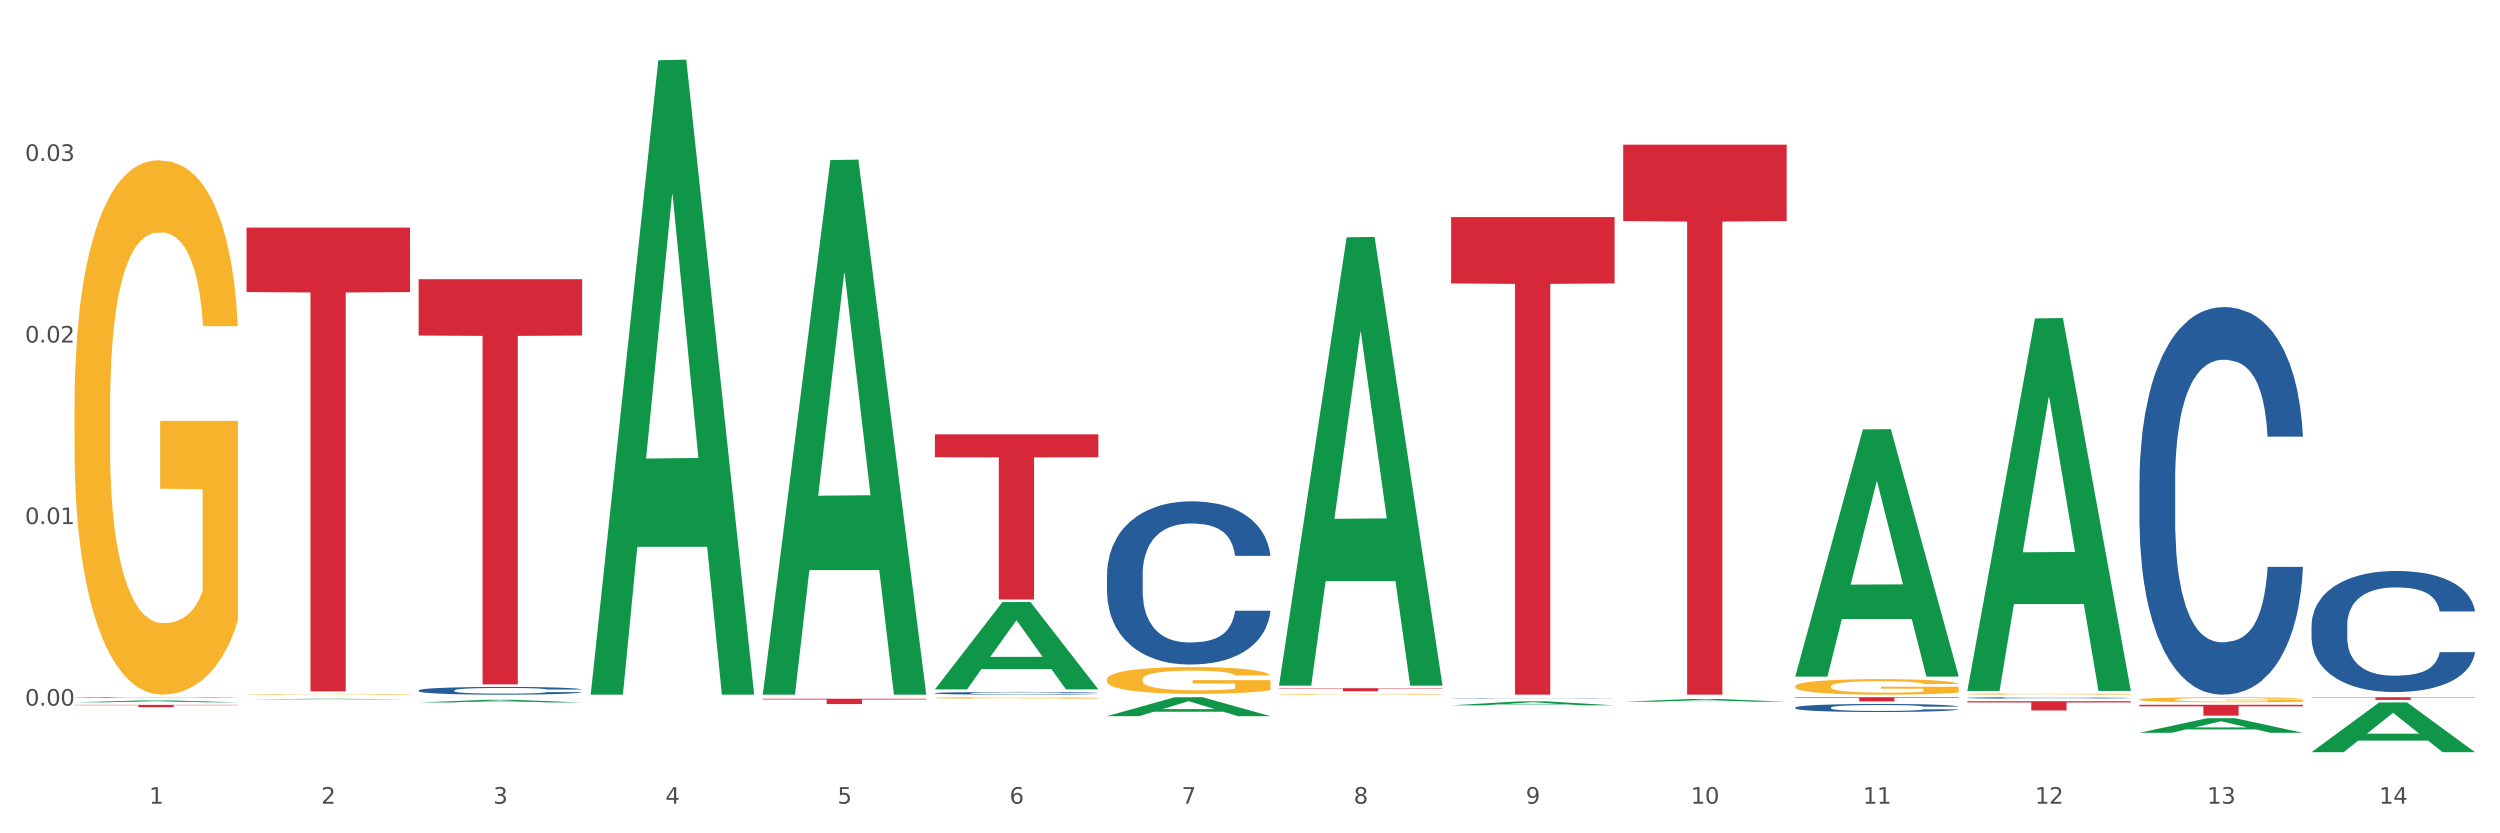<?xml version="1.0" encoding="utf-8" standalone="no"?>
<!DOCTYPE svg PUBLIC "-//W3C//DTD SVG 1.1//EN"
  "http://www.w3.org/Graphics/SVG/1.1/DTD/svg11.dtd">
<svg xmlns:xlink="http://www.w3.org/1999/xlink" width="1080pt" height="360pt" viewBox="0 0 1080 360" xmlns="http://www.w3.org/2000/svg" version="1.1">
 <rect x="0" y="0" width="1080" height="360" fill="#333333" stroke="none"/>
 <defs>
  <style type="text/css">*{stroke-linejoin: round; stroke-linecap: butt}</style>
 </defs>
 <g id="figure_1">
  <g id="patch_1">
   <path d="M 0 360 
L 1080 360 
L 1080 0 
L 0 0 
z
" style="fill: #ffffff; stroke: #ffffff; stroke-linejoin: miter"/>
  </g>
  <g id="axes_1">
   <g id="matplotlib.axis_1">
    <g id="xtick_1">
     <g id="text_1">
      <!-- 1 -->
      <g style="fill: #4d4d4d" transform="translate(64.432 347.204) scale(0.096 -0.096)">
       <defs>
        <path id="DejaVuSans-31" d="M 794 531 
L 1825 531 
L 1825 4091 
L 703 3866 
L 703 4441 
L 1819 4666 
L 2450 4666 
L 2450 531 
L 3481 531 
L 3481 0 
L 794 0 
L 794 531 
z
" transform="scale(0.016)"/>
       </defs>
       <use xlink:href="#DejaVuSans-31"/>
      </g>
     </g>
    </g>
    <g id="xtick_2">
     <g id="text_2">
      <!-- 2 -->
      <g style="fill: #4d4d4d" transform="translate(138.771 347.204) scale(0.096 -0.096)">
       <defs>
        <path id="DejaVuSans-32" d="M 1228 531 
L 3431 531 
L 3431 0 
L 469 0 
L 469 531 
Q 828 903 1448 1529 
Q 2069 2156 2228 2338 
Q 2531 2678 2651 2914 
Q 2772 3150 2772 3378 
Q 2772 3750 2511 3984 
Q 2250 4219 1831 4219 
Q 1534 4219 1204 4116 
Q 875 4013 500 3803 
L 500 4441 
Q 881 4594 1212 4672 
Q 1544 4750 1819 4750 
Q 2544 4750 2975 4387 
Q 3406 4025 3406 3419 
Q 3406 3131 3298 2873 
Q 3191 2616 2906 2266 
Q 2828 2175 2409 1742 
Q 1991 1309 1228 531 
z
" transform="scale(0.016)"/>
       </defs>
       <use xlink:href="#DejaVuSans-32"/>
      </g>
     </g>
    </g>
    <g id="xtick_3">
     <g id="text_3">
      <!-- 3 -->
      <g style="fill: #4d4d4d" transform="translate(213.109 347.204) scale(0.096 -0.096)">
       <defs>
        <path id="DejaVuSans-33" d="M 2597 2516 
Q 3050 2419 3304 2112 
Q 3559 1806 3559 1356 
Q 3559 666 3084 287 
Q 2609 -91 1734 -91 
Q 1441 -91 1130 -33 
Q 819 25 488 141 
L 488 750 
Q 750 597 1062 519 
Q 1375 441 1716 441 
Q 2309 441 2620 675 
Q 2931 909 2931 1356 
Q 2931 1769 2642 2001 
Q 2353 2234 1838 2234 
L 1294 2234 
L 1294 2753 
L 1863 2753 
Q 2328 2753 2575 2939 
Q 2822 3125 2822 3475 
Q 2822 3834 2567 4026 
Q 2313 4219 1838 4219 
Q 1578 4219 1281 4162 
Q 984 4106 628 3988 
L 628 4550 
Q 988 4650 1302 4700 
Q 1616 4750 1894 4750 
Q 2613 4750 3031 4423 
Q 3450 4097 3450 3541 
Q 3450 3153 3228 2886 
Q 3006 2619 2597 2516 
z
" transform="scale(0.016)"/>
       </defs>
       <use xlink:href="#DejaVuSans-33"/>
      </g>
     </g>
    </g>
    <g id="xtick_4">
     <g id="text_4">
      <!-- 4 -->
      <g style="fill: #4d4d4d" transform="translate(287.448 347.204) scale(0.096 -0.096)">
       <defs>
        <path id="DejaVuSans-34" d="M 2419 4116 
L 825 1625 
L 2419 1625 
L 2419 4116 
z
M 2253 4666 
L 3047 4666 
L 3047 1625 
L 3713 1625 
L 3713 1100 
L 3047 1100 
L 3047 0 
L 2419 0 
L 2419 1100 
L 313 1100 
L 313 1709 
L 2253 4666 
z
" transform="scale(0.016)"/>
       </defs>
       <use xlink:href="#DejaVuSans-34"/>
      </g>
     </g>
    </g>
    <g id="xtick_5">
     <g id="text_5">
      <!-- 5 -->
      <g style="fill: #4d4d4d" transform="translate(361.787 347.204) scale(0.096 -0.096)">
       <defs>
        <path id="DejaVuSans-35" d="M 691 4666 
L 3169 4666 
L 3169 4134 
L 1269 4134 
L 1269 2991 
Q 1406 3038 1543 3061 
Q 1681 3084 1819 3084 
Q 2600 3084 3056 2656 
Q 3513 2228 3513 1497 
Q 3513 744 3044 326 
Q 2575 -91 1722 -91 
Q 1428 -91 1123 -41 
Q 819 9 494 109 
L 494 744 
Q 775 591 1075 516 
Q 1375 441 1709 441 
Q 2250 441 2565 725 
Q 2881 1009 2881 1497 
Q 2881 1984 2565 2268 
Q 2250 2553 1709 2553 
Q 1456 2553 1204 2497 
Q 953 2441 691 2322 
L 691 4666 
z
" transform="scale(0.016)"/>
       </defs>
       <use xlink:href="#DejaVuSans-35"/>
      </g>
     </g>
    </g>
    <g id="xtick_6">
     <g id="text_6">
      <!-- 6 -->
      <g style="fill: #4d4d4d" transform="translate(436.125 347.204) scale(0.096 -0.096)">
       <defs>
        <path id="DejaVuSans-36" d="M 2113 2584 
Q 1688 2584 1439 2293 
Q 1191 2003 1191 1497 
Q 1191 994 1439 701 
Q 1688 409 2113 409 
Q 2538 409 2786 701 
Q 3034 994 3034 1497 
Q 3034 2003 2786 2293 
Q 2538 2584 2113 2584 
z
M 3366 4563 
L 3366 3988 
Q 3128 4100 2886 4159 
Q 2644 4219 2406 4219 
Q 1781 4219 1451 3797 
Q 1122 3375 1075 2522 
Q 1259 2794 1537 2939 
Q 1816 3084 2150 3084 
Q 2853 3084 3261 2657 
Q 3669 2231 3669 1497 
Q 3669 778 3244 343 
Q 2819 -91 2113 -91 
Q 1303 -91 875 529 
Q 447 1150 447 2328 
Q 447 3434 972 4092 
Q 1497 4750 2381 4750 
Q 2619 4750 2861 4703 
Q 3103 4656 3366 4563 
z
" transform="scale(0.016)"/>
       </defs>
       <use xlink:href="#DejaVuSans-36"/>
      </g>
     </g>
    </g>
    <g id="xtick_7">
     <g id="text_7">
      <!-- 7 -->
      <g style="fill: #4d4d4d" transform="translate(510.464 347.204) scale(0.096 -0.096)">
       <defs>
        <path id="DejaVuSans-37" d="M 525 4666 
L 3525 4666 
L 3525 4397 
L 1831 0 
L 1172 0 
L 2766 4134 
L 525 4134 
L 525 4666 
z
" transform="scale(0.016)"/>
       </defs>
       <use xlink:href="#DejaVuSans-37"/>
      </g>
     </g>
    </g>
    <g id="xtick_8">
     <g id="text_8">
      <!-- 8 -->
      <g style="fill: #4d4d4d" transform="translate(584.803 347.204) scale(0.096 -0.096)">
       <defs>
        <path id="DejaVuSans-38" d="M 2034 2216 
Q 1584 2216 1326 1975 
Q 1069 1734 1069 1313 
Q 1069 891 1326 650 
Q 1584 409 2034 409 
Q 2484 409 2743 651 
Q 3003 894 3003 1313 
Q 3003 1734 2745 1975 
Q 2488 2216 2034 2216 
z
M 1403 2484 
Q 997 2584 770 2862 
Q 544 3141 544 3541 
Q 544 4100 942 4425 
Q 1341 4750 2034 4750 
Q 2731 4750 3128 4425 
Q 3525 4100 3525 3541 
Q 3525 3141 3298 2862 
Q 3072 2584 2669 2484 
Q 3125 2378 3379 2068 
Q 3634 1759 3634 1313 
Q 3634 634 3220 271 
Q 2806 -91 2034 -91 
Q 1263 -91 848 271 
Q 434 634 434 1313 
Q 434 1759 690 2068 
Q 947 2378 1403 2484 
z
M 1172 3481 
Q 1172 3119 1398 2916 
Q 1625 2713 2034 2713 
Q 2441 2713 2670 2916 
Q 2900 3119 2900 3481 
Q 2900 3844 2670 4047 
Q 2441 4250 2034 4250 
Q 1625 4250 1398 4047 
Q 1172 3844 1172 3481 
z
" transform="scale(0.016)"/>
       </defs>
       <use xlink:href="#DejaVuSans-38"/>
      </g>
     </g>
    </g>
    <g id="xtick_9">
     <g id="text_9">
      <!-- 9 -->
      <g style="fill: #4d4d4d" transform="translate(659.142 347.204) scale(0.096 -0.096)">
       <defs>
        <path id="DejaVuSans-39" d="M 703 97 
L 703 672 
Q 941 559 1184 500 
Q 1428 441 1663 441 
Q 2288 441 2617 861 
Q 2947 1281 2994 2138 
Q 2813 1869 2534 1725 
Q 2256 1581 1919 1581 
Q 1219 1581 811 2004 
Q 403 2428 403 3163 
Q 403 3881 828 4315 
Q 1253 4750 1959 4750 
Q 2769 4750 3195 4129 
Q 3622 3509 3622 2328 
Q 3622 1225 3098 567 
Q 2575 -91 1691 -91 
Q 1453 -91 1209 -44 
Q 966 3 703 97 
z
M 1959 2075 
Q 2384 2075 2632 2365 
Q 2881 2656 2881 3163 
Q 2881 3666 2632 3958 
Q 2384 4250 1959 4250 
Q 1534 4250 1286 3958 
Q 1038 3666 1038 3163 
Q 1038 2656 1286 2365 
Q 1534 2075 1959 2075 
z
" transform="scale(0.016)"/>
       </defs>
       <use xlink:href="#DejaVuSans-39"/>
      </g>
     </g>
    </g>
    <g id="xtick_10">
     <g id="text_10">
      <!-- 10 -->
      <g style="fill: #4d4d4d" transform="translate(730.426 347.204) scale(0.096 -0.096)">
       <defs>
        <path id="DejaVuSans-30" d="M 2034 4250 
Q 1547 4250 1301 3770 
Q 1056 3291 1056 2328 
Q 1056 1369 1301 889 
Q 1547 409 2034 409 
Q 2525 409 2770 889 
Q 3016 1369 3016 2328 
Q 3016 3291 2770 3770 
Q 2525 4250 2034 4250 
z
M 2034 4750 
Q 2819 4750 3233 4129 
Q 3647 3509 3647 2328 
Q 3647 1150 3233 529 
Q 2819 -91 2034 -91 
Q 1250 -91 836 529 
Q 422 1150 422 2328 
Q 422 3509 836 4129 
Q 1250 4750 2034 4750 
z
" transform="scale(0.016)"/>
       </defs>
       <use xlink:href="#DejaVuSans-31"/>
       <use xlink:href="#DejaVuSans-30" transform="translate(63.623 0)"/>
      </g>
     </g>
    </g>
    <g id="xtick_11">
     <g id="text_11">
      <!-- 11 -->
      <g style="fill: #4d4d4d" transform="translate(804.765 347.204) scale(0.096 -0.096)">
       <use xlink:href="#DejaVuSans-31"/>
       <use xlink:href="#DejaVuSans-31" transform="translate(63.623 0)"/>
      </g>
     </g>
    </g>
    <g id="xtick_12">
     <g id="text_12">
      <!-- 12 -->
      <g style="fill: #4d4d4d" transform="translate(879.104 347.204) scale(0.096 -0.096)">
       <use xlink:href="#DejaVuSans-31"/>
       <use xlink:href="#DejaVuSans-32" transform="translate(63.623 0)"/>
      </g>
     </g>
    </g>
    <g id="xtick_13">
     <g id="text_13">
      <!-- 13 -->
      <g style="fill: #4d4d4d" transform="translate(953.442 347.204) scale(0.096 -0.096)">
       <use xlink:href="#DejaVuSans-31"/>
       <use xlink:href="#DejaVuSans-33" transform="translate(63.623 0)"/>
      </g>
     </g>
    </g>
    <g id="xtick_14">
     <g id="text_14">
      <!-- 14 -->
      <g style="fill: #4d4d4d" transform="translate(1027.781 347.204) scale(0.096 -0.096)">
       <use xlink:href="#DejaVuSans-31"/>
       <use xlink:href="#DejaVuSans-34" transform="translate(63.623 0)"/>
      </g>
     </g>
    </g>
    <g id="xtick_15"/>
    <g id="xtick_16"/>
    <g id="xtick_17"/>
    <g id="xtick_18"/>
    <g id="xtick_19"/>
    <g id="xtick_20"/>
    <g id="xtick_21"/>
    <g id="xtick_22"/>
    <g id="xtick_23"/>
    <g id="xtick_24"/>
    <g id="xtick_25"/>
    <g id="xtick_26"/>
    <g id="xtick_27"/>
   </g>
   <g id="matplotlib.axis_2">
    <g id="ytick_1">
     <g id="text_15">
      <!-- 0.00 -->
      <g style="fill: #4d4d4d" transform="translate(10.8 304.849) scale(0.096 -0.096)">
       <defs>
        <path id="DejaVuSans-2e" d="M 684 794 
L 1344 794 
L 1344 0 
L 684 0 
L 684 794 
z
" transform="scale(0.016)"/>
       </defs>
       <use xlink:href="#DejaVuSans-30"/>
       <use xlink:href="#DejaVuSans-2e" transform="translate(63.623 0)"/>
       <use xlink:href="#DejaVuSans-30" transform="translate(95.41 0)"/>
       <use xlink:href="#DejaVuSans-30" transform="translate(159.033 0)"/>
      </g>
     </g>
    </g>
    <g id="ytick_2">
     <g id="text_16">
      <!-- 0.01 -->
      <g style="fill: #4d4d4d" transform="translate(10.8 226.411) scale(0.096 -0.096)">
       <use xlink:href="#DejaVuSans-30"/>
       <use xlink:href="#DejaVuSans-2e" transform="translate(63.623 0)"/>
       <use xlink:href="#DejaVuSans-30" transform="translate(95.41 0)"/>
       <use xlink:href="#DejaVuSans-31" transform="translate(159.033 0)"/>
      </g>
     </g>
    </g>
    <g id="ytick_3">
     <g id="text_17">
      <!-- 0.02 -->
      <g style="fill: #4d4d4d" transform="translate(10.8 147.974) scale(0.096 -0.096)">
       <use xlink:href="#DejaVuSans-30"/>
       <use xlink:href="#DejaVuSans-2e" transform="translate(63.623 0)"/>
       <use xlink:href="#DejaVuSans-30" transform="translate(95.41 0)"/>
       <use xlink:href="#DejaVuSans-32" transform="translate(159.033 0)"/>
      </g>
     </g>
    </g>
    <g id="ytick_4">
     <g id="text_18">
      <!-- 0.03 -->
      <g style="fill: #4d4d4d" transform="translate(10.8 69.536) scale(0.096 -0.096)">
       <use xlink:href="#DejaVuSans-30"/>
       <use xlink:href="#DejaVuSans-2e" transform="translate(63.623 0)"/>
       <use xlink:href="#DejaVuSans-30" transform="translate(95.41 0)"/>
       <use xlink:href="#DejaVuSans-33" transform="translate(159.033 0)"/>
      </g>
     </g>
    </g>
    <g id="ytick_5"/>
    <g id="ytick_6"/>
    <g id="ytick_7"/>
    <g id="ytick_8"/>
   </g>
   <g id="PolyCollection_1">
    <path d="M 32.175 303.406 
L 32.248 303.405 
L 61.37 302.594 
L 73.456 302.594 
L 102.797 303.407 
L 88.818 303.407 
L 82.484 303.218 
L 52.415 303.218 
L 52.197 303.221 
L 46.081 303.407 
L 32.175 303.407 
L 32.175 303.406 
L 56.201 303.105 
L 78.698 303.104 
L 67.559 302.767 
L 67.413 302.766 
L 67.267 302.768 
L 56.128 303.104 
L 56.201 303.105 
L 32.175 303.406 
z
" clip-path="url(#pd6c43b20b0)" style="fill: #109648"/>
    <path d="M 552.546 299.899 
L 552.629 299.898 
L 552.629 299.886 
L 552.796 299.875 
L 553.63 299.85 
L 554.881 299.828 
L 555.798 299.817 
L 556.715 299.808 
L 557.799 299.799 
L 559.133 299.789 
L 561.551 299.775 
L 563.052 299.768 
L 564.886 299.76 
L 568.221 299.749 
L 570.639 299.743 
L 573.141 299.738 
L 577.226 299.732 
L 579.894 299.729 
L 582.729 299.727 
L 586.148 299.726 
L 588.732 299.725 
L 594.402 299.726 
L 599.238 299.729 
L 601.573 299.732 
L 604.574 299.736 
L 606.158 299.739 
L 608.743 299.744 
L 611.411 299.751 
L 613.246 299.757 
L 615.997 299.769 
L 618.082 299.781 
L 619.999 299.795 
L 621 299.805 
L 621.75 299.814 
L 622.417 299.825 
L 623.084 299.842 
L 608.076 299.842 
L 607.493 299.83 
L 606.575 299.818 
L 605.241 299.807 
L 604.074 299.801 
L 602.073 299.792 
L 600.239 299.787 
L 598.321 299.782 
L 595.986 299.779 
L 594.152 299.777 
L 591.567 299.776 
L 586.481 299.776 
L 583.063 299.779 
L 580.728 299.782 
L 579.227 299.786 
L 577.893 299.789 
L 576.392 299.794 
L 574.641 299.801 
L 573.391 299.807 
L 572.14 299.816 
L 571.139 299.824 
L 570.222 299.833 
L 569.472 299.844 
L 568.888 299.854 
L 568.388 299.867 
L 567.971 299.889 
L 567.971 299.936 
L 568.138 299.946 
L 568.555 299.961 
L 569.055 299.971 
L 569.889 299.984 
L 570.639 299.992 
L 572.057 300.005 
L 573.641 300.015 
L 574.891 300.021 
L 576.142 300.027 
L 578.31 300.034 
L 580.728 300.041 
L 582.812 300.044 
L 585.647 300.048 
L 587.565 300.049 
L 589.233 300.05 
L 593.318 300.05 
L 596.236 300.049 
L 599.488 300.046 
L 601.99 300.043 
L 604.074 300.04 
L 606.409 300.033 
L 607.909 300.028 
L 607.909 299.956 
L 589.566 299.956 
L 589.566 299.908 
L 623.168 299.908 
L 623.168 300.048 
L 621.75 300.055 
L 620.166 300.062 
L 618.499 300.067 
L 615.997 300.075 
L 612.996 300.081 
L 610.327 300.086 
L 607.493 300.09 
L 604.157 300.094 
L 599.822 300.097 
L 597.154 300.099 
L 593.818 300.1 
L 589.9 300.1 
L 586.481 300.1 
L 583.146 300.098 
L 579.644 300.095 
L 576.226 300.09 
L 573.641 300.086 
L 571.056 300.08 
L 568.305 300.073 
L 566.137 300.066 
L 564.469 300.06 
L 562.635 300.052 
L 560.634 300.042 
L 559.133 300.033 
L 557.799 300.023 
L 556.381 300.011 
L 555.381 300 
L 554.38 299.987 
L 553.797 299.977 
L 553.13 299.962 
L 552.629 299.94 
L 552.546 299.899 
z
" clip-path="url(#pd6c43b20b0)" style="fill: #f7b32b"/>
    <path d="M 775.562 296.491 
L 775.645 296.485 
L 775.645 296.265 
L 775.812 296.075 
L 776.646 295.615 
L 777.897 295.235 
L 778.814 295.033 
L 779.731 294.868 
L 780.815 294.702 
L 782.149 294.531 
L 784.567 294.28 
L 786.068 294.151 
L 787.902 294.016 
L 791.237 293.82 
L 793.655 293.71 
L 796.157 293.618 
L 800.242 293.508 
L 802.91 293.459 
L 805.745 293.422 
L 809.164 293.397 
L 811.748 293.391 
L 817.418 293.41 
L 822.254 293.465 
L 824.589 293.508 
L 827.59 293.581 
L 829.175 293.63 
L 831.759 293.728 
L 834.427 293.857 
L 836.262 293.967 
L 839.013 294.175 
L 841.098 294.384 
L 843.015 294.641 
L 844.016 294.819 
L 844.766 294.984 
L 845.433 295.174 
L 846.1 295.474 
L 831.092 295.474 
L 830.509 295.26 
L 829.592 295.058 
L 828.257 294.862 
L 827.09 294.739 
L 825.089 294.586 
L 823.255 294.488 
L 821.337 294.414 
L 819.002 294.353 
L 817.168 294.322 
L 814.583 294.298 
L 809.497 294.304 
L 806.079 294.353 
L 803.744 294.414 
L 802.243 294.47 
L 800.909 294.531 
L 799.408 294.617 
L 797.657 294.745 
L 796.407 294.862 
L 795.156 295.009 
L 794.156 295.156 
L 793.238 295.327 
L 792.488 295.511 
L 791.904 295.701 
L 791.404 295.934 
L 790.987 296.32 
L 790.987 297.159 
L 791.154 297.349 
L 791.571 297.6 
L 792.071 297.79 
L 792.905 298.017 
L 793.655 298.17 
L 795.073 298.391 
L 796.657 298.575 
L 797.908 298.691 
L 799.158 298.789 
L 801.326 298.924 
L 803.744 299.034 
L 805.829 299.102 
L 808.663 299.163 
L 810.581 299.187 
L 812.249 299.2 
L 816.334 299.2 
L 819.253 299.181 
L 822.504 299.138 
L 825.006 299.083 
L 827.09 299.016 
L 829.425 298.905 
L 830.926 298.801 
L 830.926 297.521 
L 812.582 297.515 
L 812.582 296.663 
L 846.184 296.663 
L 846.184 299.163 
L 844.766 299.291 
L 843.182 299.408 
L 841.515 299.512 
L 839.013 299.641 
L 836.012 299.763 
L 833.344 299.849 
L 830.509 299.923 
L 827.174 299.99 
L 822.838 300.051 
L 820.17 300.076 
L 816.835 300.094 
L 812.916 300.1 
L 809.497 300.088 
L 806.162 300.057 
L 802.66 300.002 
L 799.242 299.923 
L 796.657 299.843 
L 794.072 299.745 
L 791.321 299.616 
L 789.153 299.494 
L 787.485 299.383 
L 785.651 299.242 
L 783.65 299.059 
L 782.149 298.893 
L 780.815 298.722 
L 779.398 298.501 
L 778.397 298.311 
L 777.396 298.072 
L 776.813 297.895 
L 776.146 297.619 
L 775.645 297.233 
L 775.562 296.491 
z
" clip-path="url(#pd6c43b20b0)" style="fill: #f7b32b"/>
    <path d="M 849.901 299.819 
L 849.984 299.818 
L 849.984 299.801 
L 850.151 299.786 
L 850.985 299.75 
L 852.235 299.721 
L 853.153 299.705 
L 854.07 299.692 
L 855.154 299.679 
L 856.488 299.666 
L 858.906 299.646 
L 860.407 299.636 
L 862.241 299.626 
L 865.576 299.61 
L 867.994 299.602 
L 870.495 299.595 
L 874.581 299.586 
L 877.249 299.582 
L 880.084 299.579 
L 883.502 299.577 
L 886.087 299.577 
L 891.757 299.578 
L 896.593 299.583 
L 898.927 299.586 
L 901.929 299.592 
L 903.513 299.595 
L 906.098 299.603 
L 908.766 299.613 
L 910.601 299.622 
L 913.352 299.638 
L 915.436 299.654 
L 917.354 299.674 
L 918.355 299.688 
L 919.105 299.701 
L 919.772 299.716 
L 920.439 299.739 
L 905.431 299.739 
L 904.847 299.723 
L 903.93 299.707 
L 902.596 299.692 
L 901.429 299.682 
L 899.428 299.67 
L 897.593 299.662 
L 895.676 299.657 
L 893.341 299.652 
L 891.507 299.649 
L 888.922 299.648 
L 883.836 299.648 
L 880.417 299.652 
L 878.083 299.657 
L 876.582 299.661 
L 875.248 299.666 
L 873.747 299.672 
L 871.996 299.682 
L 870.745 299.692 
L 869.495 299.703 
L 868.494 299.714 
L 867.577 299.728 
L 866.827 299.742 
L 866.243 299.757 
L 865.743 299.775 
L 865.326 299.805 
L 865.326 299.871 
L 865.493 299.886 
L 865.91 299.905 
L 866.41 299.92 
L 867.244 299.938 
L 867.994 299.95 
L 869.411 299.967 
L 870.996 299.981 
L 872.246 299.99 
L 873.497 299.998 
L 875.665 300.008 
L 878.083 300.017 
L 880.167 300.022 
L 883.002 300.027 
L 884.92 300.029 
L 886.587 300.03 
L 890.673 300.03 
L 893.591 300.029 
L 896.843 300.025 
L 899.344 300.021 
L 901.429 300.016 
L 903.763 300.007 
L 905.264 299.999 
L 905.264 299.899 
L 886.921 299.899 
L 886.921 299.832 
L 920.523 299.832 
L 920.523 300.027 
L 919.105 300.037 
L 917.521 300.046 
L 915.853 300.054 
L 913.352 300.064 
L 910.35 300.074 
L 907.682 300.081 
L 904.847 300.086 
L 901.512 300.092 
L 897.177 300.096 
L 894.508 300.098 
L 891.173 300.1 
L 887.254 300.1 
L 883.836 300.099 
L 880.501 300.097 
L 876.999 300.093 
L 873.58 300.086 
L 870.996 300.08 
L 868.411 300.072 
L 865.659 300.062 
L 863.492 300.053 
L 861.824 300.044 
L 859.99 300.033 
L 857.989 300.019 
L 856.488 300.006 
L 855.154 299.993 
L 853.736 299.975 
L 852.736 299.961 
L 851.735 299.942 
L 851.151 299.928 
L 850.484 299.907 
L 849.984 299.877 
L 849.901 299.819 
z
" clip-path="url(#pd6c43b20b0)" style="fill: #f7b32b"/>
    <path d="M 924.24 302.209 
L 924.323 302.207 
L 924.323 302.135 
L 924.49 302.074 
L 925.323 301.924 
L 926.574 301.801 
L 927.491 301.735 
L 928.408 301.682 
L 929.492 301.628 
L 930.826 301.572 
L 933.244 301.491 
L 934.745 301.449 
L 936.58 301.405 
L 939.915 301.341 
L 942.333 301.305 
L 944.834 301.276 
L 948.92 301.24 
L 951.588 301.224 
L 954.423 301.212 
L 957.841 301.204 
L 960.426 301.202 
L 966.096 301.208 
L 970.932 301.226 
L 973.266 301.24 
L 976.268 301.264 
L 977.852 301.28 
L 980.437 301.311 
L 983.105 301.353 
L 984.939 301.389 
L 987.691 301.457 
L 989.775 301.524 
L 991.693 301.608 
L 992.693 301.666 
L 993.444 301.719 
L 994.111 301.781 
L 994.778 301.879 
L 979.77 301.879 
L 979.186 301.809 
L 978.269 301.743 
L 976.935 301.68 
L 975.768 301.64 
L 973.766 301.59 
L 971.932 301.558 
L 970.014 301.534 
L 967.68 301.514 
L 965.845 301.505 
L 963.261 301.497 
L 958.175 301.499 
L 954.756 301.514 
L 952.422 301.534 
L 950.921 301.552 
L 949.587 301.572 
L 948.086 301.6 
L 946.335 301.642 
L 945.084 301.68 
L 943.834 301.727 
L 942.833 301.775 
L 941.916 301.831 
L 941.165 301.891 
L 940.582 301.952 
L 940.081 302.028 
L 939.665 302.153 
L 939.665 302.426 
L 939.831 302.488 
L 940.248 302.569 
L 940.749 302.631 
L 941.582 302.705 
L 942.333 302.754 
L 943.75 302.826 
L 945.334 302.886 
L 946.585 302.924 
L 947.836 302.955 
L 950.004 302.999 
L 952.422 303.035 
L 954.506 303.057 
L 957.341 303.077 
L 959.259 303.085 
L 960.926 303.089 
L 965.012 303.089 
L 967.93 303.083 
L 971.182 303.069 
L 973.683 303.051 
L 975.768 303.029 
L 978.102 302.993 
L 979.603 302.959 
L 979.603 302.543 
L 961.26 302.541 
L 961.26 302.265 
L 994.861 302.265 
L 994.861 303.077 
L 993.444 303.119 
L 991.86 303.156 
L 990.192 303.19 
L 987.691 303.232 
L 984.689 303.272 
L 982.021 303.3 
L 979.186 303.324 
L 975.851 303.345 
L 971.515 303.365 
L 968.847 303.373 
L 965.512 303.379 
L 961.593 303.381 
L 958.175 303.377 
L 954.84 303.367 
L 951.338 303.349 
L 947.919 303.324 
L 945.334 303.298 
L 942.75 303.266 
L 939.998 303.224 
L 937.83 303.184 
L 936.163 303.148 
L 934.328 303.103 
L 932.327 303.043 
L 930.826 302.989 
L 929.492 302.933 
L 928.075 302.862 
L 927.074 302.8 
L 926.074 302.723 
L 925.49 302.665 
L 924.823 302.575 
L 924.323 302.45 
L 924.24 302.209 
z
" clip-path="url(#pd6c43b20b0)" style="fill: #f7b32b"/>
    <path d="M 998.578 300.081 
L 998.662 300.081 
L 998.662 300.079 
L 998.828 300.078 
L 999.662 300.076 
L 1000.913 300.074 
L 1001.83 300.073 
L 1002.747 300.072 
L 1003.831 300.071 
L 1005.165 300.07 
L 1007.583 300.068 
L 1009.084 300.068 
L 1010.918 300.067 
L 1014.253 300.066 
L 1016.671 300.065 
L 1019.173 300.065 
L 1023.258 300.064 
L 1025.926 300.064 
L 1028.761 300.064 
L 1032.18 300.064 
L 1034.765 300.064 
L 1040.434 300.064 
L 1045.27 300.064 
L 1047.605 300.064 
L 1050.607 300.065 
L 1052.191 300.065 
L 1054.775 300.065 
L 1057.444 300.066 
L 1059.278 300.067 
L 1062.029 300.068 
L 1064.114 300.069 
L 1066.032 300.07 
L 1067.032 300.071 
L 1067.783 300.072 
L 1068.45 300.073 
L 1069.117 300.075 
L 1054.108 300.075 
L 1053.525 300.074 
L 1052.608 300.073 
L 1051.274 300.072 
L 1050.106 300.071 
L 1048.105 300.07 
L 1046.271 300.07 
L 1044.353 300.069 
L 1042.019 300.069 
L 1040.184 300.069 
L 1037.599 300.069 
L 1032.513 300.069 
L 1029.095 300.069 
L 1026.76 300.069 
L 1025.259 300.07 
L 1023.925 300.07 
L 1022.425 300.07 
L 1020.674 300.071 
L 1019.423 300.072 
L 1018.172 300.072 
L 1017.172 300.073 
L 1016.255 300.074 
L 1015.504 300.075 
L 1014.92 300.076 
L 1014.42 300.077 
L 1014.003 300.08 
L 1014.003 300.084 
L 1014.17 300.085 
L 1014.587 300.087 
L 1015.087 300.088 
L 1015.921 300.089 
L 1016.671 300.09 
L 1018.089 300.091 
L 1019.673 300.092 
L 1020.924 300.093 
L 1022.174 300.093 
L 1024.342 300.094 
L 1026.76 300.094 
L 1028.845 300.095 
L 1031.68 300.095 
L 1033.597 300.095 
L 1035.265 300.095 
L 1039.35 300.095 
L 1042.269 300.095 
L 1045.52 300.095 
L 1048.022 300.095 
L 1050.106 300.094 
L 1052.441 300.094 
L 1053.942 300.093 
L 1053.942 300.086 
L 1035.598 300.086 
L 1035.598 300.081 
L 1069.2 300.081 
L 1069.2 300.095 
L 1067.783 300.096 
L 1066.198 300.096 
L 1064.531 300.097 
L 1062.029 300.098 
L 1059.028 300.098 
L 1056.36 300.099 
L 1053.525 300.099 
L 1050.19 300.1 
L 1045.854 300.1 
L 1043.186 300.1 
L 1039.851 300.1 
L 1035.932 300.1 
L 1032.513 300.1 
L 1029.178 300.1 
L 1025.676 300.1 
L 1022.258 300.099 
L 1019.673 300.099 
L 1017.088 300.098 
L 1014.337 300.098 
L 1012.169 300.097 
L 1010.501 300.096 
L 1008.667 300.096 
L 1006.666 300.095 
L 1005.165 300.094 
L 1003.831 300.093 
L 1002.414 300.091 
L 1001.413 300.09 
L 1000.413 300.089 
L 999.829 300.088 
L 999.162 300.087 
L 998.662 300.085 
L 998.578 300.081 
z
" clip-path="url(#pd6c43b20b0)" style="fill: #f7b32b"/>
    <path d="M 998.578 270.16 
L 998.662 270.112 
L 998.662 268.775 
L 998.912 266.96 
L 999.83 263.616 
L 1000.999 261.085 
L 1003.003 258.123 
L 1004.088 256.881 
L 1005.507 255.496 
L 1008.429 253.251 
L 1011.768 251.341 
L 1014.105 250.29 
L 1015.858 249.621 
L 1019.781 248.427 
L 1022.035 247.902 
L 1024.373 247.472 
L 1026.376 247.185 
L 1029.715 246.851 
L 1032.387 246.708 
L 1035.475 246.66 
L 1038.063 246.708 
L 1041.486 246.899 
L 1046.494 247.472 
L 1048.414 247.806 
L 1051.002 248.379 
L 1053.673 249.144 
L 1055.844 249.908 
L 1058.348 251.006 
L 1060.936 252.439 
L 1063.44 254.254 
L 1065.193 255.926 
L 1066.612 257.693 
L 1067.864 259.843 
L 1068.783 262.183 
L 1069.2 264.142 
L 1053.924 264.142 
L 1053.506 262.374 
L 1052.671 260.464 
L 1051.837 259.174 
L 1050.918 258.123 
L 1049.499 256.929 
L 1048.247 256.165 
L 1046.16 255.258 
L 1044.24 254.684 
L 1042.654 254.35 
L 1040.734 254.063 
L 1036.644 253.777 
L 1033.722 253.777 
L 1031.886 253.872 
L 1029.632 254.111 
L 1027.712 254.446 
L 1025.458 255.019 
L 1023.705 255.64 
L 1021.952 256.452 
L 1020.95 257.025 
L 1019.448 258.076 
L 1018.446 258.935 
L 1017.11 260.416 
L 1016.359 261.467 
L 1015.023 264.189 
L 1014.439 266.196 
L 1014.188 267.581 
L 1014.022 269.109 
L 1014.022 276.56 
L 1014.522 279.904 
L 1014.94 281.337 
L 1015.608 282.961 
L 1016.86 285.062 
L 1018.696 287.116 
L 1020.616 288.597 
L 1022.202 289.505 
L 1023.705 290.173 
L 1025.207 290.699 
L 1027.044 291.176 
L 1028.547 291.463 
L 1030.8 291.749 
L 1033.472 291.893 
L 1035.559 291.893 
L 1039.816 291.654 
L 1041.736 291.415 
L 1043.572 291.081 
L 1045.576 290.555 
L 1047.162 289.982 
L 1048.08 289.552 
L 1049.583 288.645 
L 1050.752 287.689 
L 1051.753 286.591 
L 1052.421 285.636 
L 1053.172 284.203 
L 1053.757 282.579 
L 1053.924 281.719 
L 1069.2 281.719 
L 1068.866 283.438 
L 1068.282 285.11 
L 1067.113 287.355 
L 1066.195 288.645 
L 1064.776 290.221 
L 1063.273 291.558 
L 1061.186 293.039 
L 1059.266 294.138 
L 1057.263 295.093 
L 1055.092 295.953 
L 1051.169 297.147 
L 1049.75 297.481 
L 1046.745 298.054 
L 1044.407 298.389 
L 1040.985 298.723 
L 1037.479 298.914 
L 1033.806 298.962 
L 1030.55 298.866 
L 1026.96 298.58 
L 1024.707 298.293 
L 1022.202 297.863 
L 1019.281 297.195 
L 1016.526 296.383 
L 1013.938 295.427 
L 1011.517 294.329 
L 1009.263 293.087 
L 1006.342 291.033 
L 1004.171 289.027 
L 1002.585 287.164 
L 1001.5 285.588 
L 1000.415 283.582 
L 999.83 282.197 
L 998.912 278.853 
L 998.578 275.748 
L 998.578 270.16 
z
" clip-path="url(#pd6c43b20b0)" style="fill: #255c99"/>
    <path d="M 924.24 207.895 
L 924.323 207.743 
L 924.323 203.461 
L 924.573 197.651 
L 925.492 186.947 
L 926.66 178.843 
L 928.664 169.362 
L 929.749 165.387 
L 931.168 160.952 
L 934.09 153.765 
L 937.429 147.649 
L 939.766 144.285 
L 941.519 142.144 
L 945.443 138.321 
L 947.697 136.639 
L 950.034 135.263 
L 952.037 134.346 
L 955.377 133.275 
L 958.048 132.817 
L 961.136 132.664 
L 963.724 132.817 
L 967.147 133.428 
L 972.155 135.263 
L 974.075 136.334 
L 976.663 138.169 
L 979.335 140.615 
L 981.505 143.062 
L 984.009 146.579 
L 986.597 151.166 
L 989.101 156.976 
L 990.854 162.328 
L 992.273 167.986 
L 993.526 174.867 
L 994.444 182.36 
L 994.861 188.629 
L 979.585 188.629 
L 979.168 182.971 
L 978.333 176.855 
L 977.498 172.726 
L 976.58 169.362 
L 975.161 165.539 
L 973.908 163.093 
L 971.822 160.188 
L 969.902 158.353 
L 968.316 157.282 
L 966.396 156.365 
L 962.305 155.447 
L 959.383 155.447 
L 957.547 155.753 
L 955.293 156.518 
L 953.373 157.588 
L 951.119 159.423 
L 949.366 161.411 
L 947.613 164.01 
L 946.611 165.845 
L 945.109 169.209 
L 944.107 171.962 
L 942.771 176.702 
L 942.02 180.066 
L 940.685 188.782 
L 940.1 195.204 
L 939.85 199.638 
L 939.683 204.531 
L 939.683 228.385 
L 940.184 239.089 
L 940.601 243.676 
L 941.269 248.875 
L 942.521 255.603 
L 944.358 262.179 
L 946.278 266.919 
L 947.864 269.824 
L 949.366 271.965 
L 950.869 273.647 
L 952.705 275.176 
L 954.208 276.093 
L 956.462 277.011 
L 959.133 277.47 
L 961.22 277.47 
L 965.477 276.705 
L 967.397 275.94 
L 969.234 274.87 
L 971.237 273.188 
L 972.823 271.353 
L 973.742 269.977 
L 975.244 267.072 
L 976.413 264.013 
L 977.415 260.497 
L 978.082 257.438 
L 978.834 252.851 
L 979.418 247.652 
L 979.585 244.9 
L 994.861 244.9 
L 994.527 250.404 
L 993.943 255.756 
L 992.774 262.943 
L 991.856 267.072 
L 990.437 272.118 
L 988.934 276.399 
L 986.847 281.139 
L 984.927 284.656 
L 982.924 287.715 
L 980.754 290.467 
L 976.83 294.29 
L 975.411 295.36 
L 972.406 297.195 
L 970.069 298.265 
L 966.646 299.336 
L 963.14 299.947 
L 959.467 300.1 
L 956.211 299.794 
L 952.622 298.877 
L 950.368 297.959 
L 947.864 296.583 
L 944.942 294.443 
L 942.187 291.843 
L 939.599 288.785 
L 937.178 285.268 
L 934.925 281.292 
L 932.003 274.717 
L 929.832 268.295 
L 928.246 262.331 
L 927.161 257.285 
L 926.076 250.863 
L 925.492 246.429 
L 924.573 235.725 
L 924.24 225.786 
L 924.24 207.895 
z
" clip-path="url(#pd6c43b20b0)" style="fill: #255c99"/>
    <path d="M 849.901 301.474 
L 849.984 301.473 
L 849.984 301.458 
L 850.235 301.437 
L 851.153 301.398 
L 852.322 301.369 
L 854.325 301.334 
L 855.41 301.32 
L 856.829 301.304 
L 859.751 301.278 
L 863.09 301.256 
L 865.428 301.244 
L 867.181 301.236 
L 871.104 301.222 
L 873.358 301.216 
L 875.695 301.211 
L 877.699 301.208 
L 881.038 301.204 
L 883.709 301.203 
L 886.798 301.202 
L 889.386 301.203 
L 892.808 301.205 
L 897.817 301.211 
L 899.737 301.215 
L 902.325 301.222 
L 904.996 301.231 
L 907.166 301.24 
L 909.671 301.252 
L 912.258 301.269 
L 914.763 301.29 
L 916.516 301.309 
L 917.935 301.33 
L 919.187 301.354 
L 920.105 301.381 
L 920.523 301.404 
L 905.246 301.404 
L 904.829 301.384 
L 903.994 301.362 
L 903.159 301.347 
L 902.241 301.334 
L 900.822 301.321 
L 899.57 301.312 
L 897.483 301.301 
L 895.563 301.295 
L 893.977 301.291 
L 892.057 301.288 
L 887.966 301.284 
L 885.045 301.284 
L 883.208 301.285 
L 880.954 301.288 
L 879.034 301.292 
L 876.78 301.299 
L 875.027 301.306 
L 873.274 301.315 
L 872.273 301.322 
L 870.77 301.334 
L 869.768 301.344 
L 868.433 301.361 
L 867.681 301.373 
L 866.346 301.405 
L 865.761 301.428 
L 865.511 301.444 
L 865.344 301.461 
L 865.344 301.548 
L 865.845 301.586 
L 866.262 301.603 
L 866.93 301.622 
L 868.182 301.646 
L 870.019 301.67 
L 871.939 301.687 
L 873.525 301.697 
L 875.027 301.705 
L 876.53 301.711 
L 878.367 301.716 
L 879.869 301.72 
L 882.123 301.723 
L 884.794 301.725 
L 886.881 301.725 
L 891.139 301.722 
L 893.059 301.719 
L 894.895 301.715 
L 896.899 301.709 
L 898.485 301.703 
L 899.403 301.698 
L 900.905 301.687 
L 902.074 301.676 
L 903.076 301.663 
L 903.744 301.652 
L 904.495 301.636 
L 905.079 301.617 
L 905.246 301.607 
L 920.523 301.607 
L 920.189 301.627 
L 919.604 301.646 
L 918.436 301.672 
L 917.517 301.687 
L 916.098 301.705 
L 914.596 301.721 
L 912.509 301.738 
L 910.589 301.751 
L 908.585 301.762 
L 906.415 301.772 
L 902.491 301.785 
L 901.072 301.789 
L 898.067 301.796 
L 895.73 301.8 
L 892.307 301.804 
L 888.801 301.806 
L 885.128 301.806 
L 881.873 301.805 
L 878.283 301.802 
L 876.029 301.799 
L 873.525 301.794 
L 870.603 301.786 
L 867.848 301.777 
L 865.261 301.766 
L 862.84 301.753 
L 860.586 301.739 
L 857.664 301.715 
L 855.494 301.692 
L 853.908 301.67 
L 852.823 301.652 
L 851.737 301.629 
L 851.153 301.613 
L 850.235 301.574 
L 849.901 301.538 
L 849.901 301.474 
z
" clip-path="url(#pd6c43b20b0)" style="fill: #255c99"/>
    <path d="M 775.562 305.674 
L 775.646 305.67 
L 775.646 305.582 
L 775.896 305.461 
L 776.814 305.239 
L 777.983 305.071 
L 779.986 304.874 
L 781.072 304.792 
L 782.491 304.699 
L 785.412 304.55 
L 788.752 304.423 
L 791.089 304.354 
L 792.842 304.309 
L 796.765 304.23 
L 799.019 304.195 
L 801.357 304.166 
L 803.36 304.147 
L 806.699 304.125 
L 809.37 304.116 
L 812.459 304.113 
L 815.047 304.116 
L 818.469 304.128 
L 823.478 304.166 
L 825.398 304.189 
L 827.986 304.227 
L 830.657 304.277 
L 832.828 304.328 
L 835.332 304.401 
L 837.92 304.496 
L 840.424 304.617 
L 842.177 304.728 
L 843.596 304.845 
L 844.848 304.988 
L 845.766 305.144 
L 846.184 305.274 
L 830.908 305.274 
L 830.49 305.156 
L 829.655 305.029 
L 828.821 304.944 
L 827.902 304.874 
L 826.483 304.795 
L 825.231 304.744 
L 823.144 304.684 
L 821.224 304.646 
L 819.638 304.623 
L 817.718 304.604 
L 813.628 304.585 
L 810.706 304.585 
L 808.87 304.592 
L 806.616 304.607 
L 804.696 304.63 
L 802.442 304.668 
L 800.689 304.709 
L 798.936 304.763 
L 797.934 304.801 
L 796.431 304.871 
L 795.43 304.928 
L 794.094 305.026 
L 793.343 305.096 
L 792.007 305.277 
L 791.423 305.41 
L 791.172 305.502 
L 791.005 305.604 
L 791.005 306.099 
L 791.506 306.321 
L 791.924 306.416 
L 792.591 306.524 
L 793.844 306.664 
L 795.68 306.8 
L 797.6 306.898 
L 799.186 306.959 
L 800.689 307.003 
L 802.191 307.038 
L 804.028 307.07 
L 805.53 307.089 
L 807.784 307.108 
L 810.456 307.117 
L 812.543 307.117 
L 816.8 307.101 
L 818.72 307.086 
L 820.556 307.063 
L 822.56 307.028 
L 824.146 306.99 
L 825.064 306.962 
L 826.567 306.901 
L 827.735 306.838 
L 828.737 306.765 
L 829.405 306.702 
L 830.156 306.606 
L 830.741 306.499 
L 830.908 306.441 
L 846.184 306.441 
L 845.85 306.556 
L 845.266 306.667 
L 844.097 306.816 
L 843.179 306.901 
L 841.76 307.006 
L 840.257 307.095 
L 838.17 307.193 
L 836.25 307.266 
L 834.247 307.33 
L 832.076 307.387 
L 828.153 307.466 
L 826.734 307.488 
L 823.728 307.527 
L 821.391 307.549 
L 817.969 307.571 
L 814.463 307.584 
L 810.79 307.587 
L 807.534 307.58 
L 803.944 307.561 
L 801.69 307.542 
L 799.186 307.514 
L 796.264 307.469 
L 793.51 307.415 
L 790.922 307.352 
L 788.501 307.279 
L 786.247 307.197 
L 783.325 307.06 
L 781.155 306.927 
L 779.569 306.803 
L 778.484 306.698 
L 777.399 306.565 
L 776.814 306.473 
L 775.896 306.251 
L 775.562 306.045 
L 775.562 305.674 
z
" clip-path="url(#pd6c43b20b0)" style="fill: #255c99"/>
    <path d="M 626.885 301.785 
L 626.968 301.785 
L 626.968 301.78 
L 627.219 301.774 
L 628.137 301.762 
L 629.306 301.753 
L 631.309 301.743 
L 632.394 301.738 
L 633.813 301.733 
L 636.735 301.725 
L 640.074 301.719 
L 642.411 301.715 
L 644.164 301.712 
L 648.088 301.708 
L 650.342 301.706 
L 652.679 301.705 
L 654.683 301.704 
L 658.022 301.703 
L 660.693 301.702 
L 663.782 301.702 
L 666.369 301.702 
L 669.792 301.703 
L 674.801 301.705 
L 676.721 301.706 
L 679.308 301.708 
L 681.98 301.711 
L 684.15 301.713 
L 686.654 301.717 
L 689.242 301.722 
L 691.747 301.729 
L 693.5 301.735 
L 694.919 301.741 
L 696.171 301.749 
L 697.089 301.757 
L 697.506 301.764 
L 682.23 301.764 
L 681.813 301.758 
L 680.978 301.751 
L 680.143 301.746 
L 679.225 301.743 
L 677.806 301.738 
L 676.554 301.736 
L 674.467 301.732 
L 672.547 301.73 
L 670.961 301.729 
L 669.041 301.728 
L 664.95 301.727 
L 662.029 301.727 
L 660.192 301.728 
L 657.938 301.728 
L 656.018 301.73 
L 653.764 301.732 
L 652.011 301.734 
L 650.258 301.737 
L 649.257 301.739 
L 647.754 301.742 
L 646.752 301.745 
L 645.417 301.751 
L 644.665 301.754 
L 643.33 301.764 
L 642.745 301.771 
L 642.495 301.776 
L 642.328 301.781 
L 642.328 301.808 
L 642.829 301.82 
L 643.246 301.825 
L 643.914 301.83 
L 645.166 301.838 
L 647.003 301.845 
L 648.923 301.85 
L 650.509 301.853 
L 652.011 301.856 
L 653.514 301.858 
L 655.35 301.859 
L 656.853 301.86 
L 659.107 301.861 
L 661.778 301.862 
L 663.865 301.862 
L 668.122 301.861 
L 670.042 301.86 
L 671.879 301.859 
L 673.882 301.857 
L 675.468 301.855 
L 676.387 301.854 
L 677.889 301.85 
L 679.058 301.847 
L 680.06 301.843 
L 680.728 301.84 
L 681.479 301.835 
L 682.063 301.829 
L 682.23 301.826 
L 697.506 301.826 
L 697.173 301.832 
L 696.588 301.838 
L 695.42 301.846 
L 694.501 301.85 
L 693.082 301.856 
L 691.58 301.861 
L 689.493 301.866 
L 687.573 301.87 
L 685.569 301.873 
L 683.399 301.876 
L 679.475 301.88 
L 678.056 301.882 
L 675.051 301.884 
L 672.714 301.885 
L 669.291 301.886 
L 665.785 301.887 
L 662.112 301.887 
L 658.856 301.887 
L 655.267 301.886 
L 653.013 301.884 
L 650.509 301.883 
L 647.587 301.881 
L 644.832 301.878 
L 642.244 301.874 
L 639.824 301.87 
L 637.57 301.866 
L 634.648 301.859 
L 632.478 301.852 
L 630.892 301.845 
L 629.806 301.84 
L 628.721 301.833 
L 628.137 301.828 
L 627.219 301.816 
L 626.885 301.805 
L 626.885 301.785 
z
" clip-path="url(#pd6c43b20b0)" style="fill: #255c99"/>
    <path d="M 478.207 248.256 
L 478.291 248.191 
L 478.291 246.389 
L 478.541 243.942 
L 479.459 239.436 
L 480.628 236.024 
L 482.632 232.032 
L 483.717 230.359 
L 485.136 228.492 
L 488.058 225.466 
L 491.397 222.891 
L 493.734 221.474 
L 495.487 220.573 
L 499.41 218.964 
L 501.664 218.256 
L 504.002 217.676 
L 506.005 217.29 
L 509.344 216.839 
L 512.016 216.646 
L 515.104 216.582 
L 517.692 216.646 
L 521.115 216.904 
L 526.123 217.676 
L 528.043 218.127 
L 530.631 218.899 
L 533.302 219.929 
L 535.473 220.959 
L 537.977 222.44 
L 540.565 224.371 
L 543.069 226.818 
L 544.822 229.071 
L 546.241 231.453 
L 547.493 234.35 
L 548.412 237.504 
L 548.829 240.144 
L 533.553 240.144 
L 533.135 237.762 
L 532.301 235.187 
L 531.466 233.449 
L 530.548 232.032 
L 529.128 230.423 
L 527.876 229.393 
L 525.789 228.17 
L 523.869 227.397 
L 522.283 226.947 
L 520.363 226.56 
L 516.273 226.174 
L 513.351 226.174 
L 511.515 226.303 
L 509.261 226.625 
L 507.341 227.075 
L 505.087 227.848 
L 503.334 228.685 
L 501.581 229.779 
L 500.579 230.552 
L 499.077 231.968 
L 498.075 233.127 
L 496.739 235.122 
L 495.988 236.539 
L 494.652 240.208 
L 494.068 242.912 
L 493.818 244.779 
L 493.651 246.839 
L 493.651 256.882 
L 494.151 261.389 
L 494.569 263.32 
L 495.237 265.509 
L 496.489 268.341 
L 498.325 271.11 
L 500.245 273.105 
L 501.831 274.328 
L 503.334 275.23 
L 504.837 275.938 
L 506.673 276.582 
L 508.176 276.968 
L 510.429 277.354 
L 513.101 277.547 
L 515.188 277.547 
L 519.445 277.225 
L 521.365 276.904 
L 523.202 276.453 
L 525.205 275.745 
L 526.791 274.972 
L 527.709 274.393 
L 529.212 273.17 
L 530.381 271.882 
L 531.382 270.401 
L 532.05 269.114 
L 532.801 267.183 
L 533.386 264.994 
L 533.553 263.835 
L 548.829 263.835 
L 548.495 266.152 
L 547.911 268.406 
L 546.742 271.431 
L 545.824 273.17 
L 544.405 275.294 
L 542.902 277.097 
L 540.815 279.092 
L 538.895 280.573 
L 536.892 281.861 
L 534.721 283.019 
L 530.798 284.629 
L 529.379 285.08 
L 526.374 285.852 
L 524.036 286.303 
L 520.614 286.753 
L 517.108 287.011 
L 513.435 287.075 
L 510.179 286.946 
L 506.59 286.56 
L 504.336 286.174 
L 501.831 285.595 
L 498.91 284.693 
L 496.155 283.599 
L 493.567 282.311 
L 491.146 280.831 
L 488.892 279.157 
L 485.971 276.389 
L 483.8 273.685 
L 482.214 271.174 
L 481.129 269.049 
L 480.044 266.346 
L 479.459 264.479 
L 478.541 259.972 
L 478.207 255.788 
L 478.207 248.256 
z
" clip-path="url(#pd6c43b20b0)" style="fill: #255c99"/>
    <path d="M 403.869 299.454 
L 403.952 299.453 
L 403.952 299.422 
L 404.202 299.382 
L 405.121 299.307 
L 406.289 299.25 
L 408.293 299.183 
L 409.378 299.155 
L 410.797 299.124 
L 413.719 299.074 
L 417.058 299.031 
L 419.395 299.008 
L 421.148 298.992 
L 425.072 298.966 
L 427.326 298.954 
L 429.663 298.944 
L 431.666 298.938 
L 435.006 298.93 
L 437.677 298.927 
L 440.766 298.926 
L 443.353 298.927 
L 446.776 298.931 
L 451.785 298.944 
L 453.704 298.952 
L 456.292 298.965 
L 458.964 298.982 
L 461.134 298.999 
L 463.638 299.024 
L 466.226 299.056 
L 468.73 299.097 
L 470.483 299.134 
L 471.903 299.174 
L 473.155 299.222 
L 474.073 299.275 
L 474.49 299.318 
L 459.214 299.318 
L 458.797 299.279 
L 457.962 299.236 
L 457.127 299.207 
L 456.209 299.183 
L 454.79 299.157 
L 453.538 299.139 
L 451.451 299.119 
L 449.531 299.106 
L 447.945 299.099 
L 446.025 299.092 
L 441.934 299.086 
L 439.012 299.086 
L 437.176 299.088 
L 434.922 299.093 
L 433.002 299.101 
L 430.748 299.114 
L 428.995 299.128 
L 427.242 299.146 
L 426.24 299.159 
L 424.738 299.182 
L 423.736 299.202 
L 422.401 299.235 
L 421.649 299.258 
L 420.314 299.32 
L 419.729 299.365 
L 419.479 299.396 
L 419.312 299.43 
L 419.312 299.597 
L 419.813 299.672 
L 420.23 299.705 
L 420.898 299.741 
L 422.15 299.788 
L 423.987 299.834 
L 425.907 299.868 
L 427.493 299.888 
L 428.995 299.903 
L 430.498 299.915 
L 432.334 299.925 
L 433.837 299.932 
L 436.091 299.938 
L 438.762 299.942 
L 440.849 299.942 
L 445.106 299.936 
L 447.026 299.931 
L 448.863 299.923 
L 450.866 299.911 
L 452.452 299.899 
L 453.371 299.889 
L 454.873 299.869 
L 456.042 299.847 
L 457.044 299.822 
L 457.711 299.801 
L 458.463 299.769 
L 459.047 299.732 
L 459.214 299.713 
L 474.49 299.713 
L 474.156 299.752 
L 473.572 299.789 
L 472.403 299.84 
L 471.485 299.869 
L 470.066 299.904 
L 468.563 299.934 
L 466.477 299.967 
L 464.557 299.992 
L 462.553 300.013 
L 460.383 300.033 
L 456.459 300.059 
L 455.04 300.067 
L 452.035 300.08 
L 449.698 300.087 
L 446.275 300.095 
L 442.769 300.099 
L 439.096 300.1 
L 435.84 300.098 
L 432.251 300.092 
L 429.997 300.085 
L 427.493 300.076 
L 424.571 300.061 
L 421.816 300.042 
L 419.228 300.021 
L 416.808 299.996 
L 414.554 299.968 
L 411.632 299.922 
L 409.462 299.877 
L 407.875 299.835 
L 406.79 299.8 
L 405.705 299.755 
L 405.121 299.724 
L 404.202 299.649 
L 403.869 299.579 
L 403.869 299.454 
z
" clip-path="url(#pd6c43b20b0)" style="fill: #255c99"/>
    <path d="M 478.207 293.528 
L 478.291 293.517 
L 478.291 293.137 
L 478.457 292.809 
L 479.291 292.016 
L 480.542 291.36 
L 481.459 291.011 
L 482.376 290.725 
L 483.46 290.44 
L 484.794 290.144 
L 487.212 289.71 
L 488.713 289.488 
L 490.547 289.256 
L 493.882 288.917 
L 496.3 288.727 
L 498.802 288.568 
L 502.887 288.378 
L 505.555 288.293 
L 508.39 288.23 
L 511.809 288.188 
L 514.394 288.177 
L 520.063 288.209 
L 524.899 288.304 
L 527.234 288.378 
L 530.236 288.505 
L 531.82 288.589 
L 534.405 288.759 
L 537.073 288.981 
L 538.907 289.171 
L 541.658 289.531 
L 543.743 289.89 
L 545.661 290.334 
L 546.661 290.641 
L 547.412 290.926 
L 548.079 291.254 
L 548.746 291.772 
L 533.737 291.772 
L 533.154 291.402 
L 532.237 291.053 
L 530.903 290.715 
L 529.735 290.503 
L 527.734 290.239 
L 525.9 290.07 
L 523.982 289.943 
L 521.648 289.837 
L 519.813 289.784 
L 517.228 289.742 
L 512.142 289.753 
L 508.724 289.837 
L 506.389 289.943 
L 504.888 290.038 
L 503.554 290.144 
L 502.054 290.292 
L 500.303 290.514 
L 499.052 290.715 
L 497.801 290.969 
L 496.801 291.222 
L 495.884 291.519 
L 495.133 291.836 
L 494.549 292.164 
L 494.049 292.565 
L 493.632 293.232 
L 493.632 294.68 
L 493.799 295.008 
L 494.216 295.442 
L 494.716 295.77 
L 495.55 296.161 
L 496.3 296.425 
L 497.718 296.806 
L 499.302 297.123 
L 500.553 297.324 
L 501.803 297.493 
L 503.971 297.726 
L 506.389 297.916 
L 508.474 298.033 
L 511.309 298.138 
L 513.226 298.181 
L 514.894 298.202 
L 518.979 298.202 
L 521.898 298.17 
L 525.149 298.096 
L 527.651 298.001 
L 529.735 297.885 
L 532.07 297.694 
L 533.571 297.514 
L 533.571 295.304 
L 515.227 295.294 
L 515.227 293.824 
L 548.829 293.824 
L 548.829 298.138 
L 547.412 298.36 
L 545.827 298.561 
L 544.16 298.741 
L 541.658 298.963 
L 538.657 299.175 
L 535.989 299.323 
L 533.154 299.45 
L 529.819 299.566 
L 525.483 299.672 
L 522.815 299.714 
L 519.48 299.746 
L 515.561 299.756 
L 512.142 299.735 
L 508.807 299.682 
L 505.305 299.587 
L 501.887 299.45 
L 499.302 299.312 
L 496.717 299.143 
L 493.966 298.921 
L 491.798 298.709 
L 490.13 298.519 
L 488.296 298.276 
L 486.295 297.959 
L 484.794 297.673 
L 483.46 297.377 
L 482.043 296.996 
L 481.042 296.668 
L 480.042 296.256 
L 479.458 295.949 
L 478.791 295.473 
L 478.291 294.807 
L 478.207 293.528 
z
" clip-path="url(#pd6c43b20b0)" style="fill: #f7b32b"/>
    <path d="M 180.852 298.254 
L 180.936 298.251 
L 180.936 298.165 
L 181.186 298.049 
L 182.105 297.835 
L 183.273 297.672 
L 185.277 297.483 
L 186.362 297.403 
L 187.781 297.314 
L 190.703 297.17 
L 194.042 297.048 
L 196.379 296.98 
L 198.132 296.938 
L 202.056 296.861 
L 204.31 296.827 
L 206.647 296.8 
L 208.65 296.781 
L 211.989 296.76 
L 214.661 296.751 
L 217.749 296.748 
L 220.337 296.751 
L 223.76 296.763 
L 228.768 296.8 
L 230.688 296.821 
L 233.276 296.858 
L 235.947 296.907 
L 238.118 296.956 
L 240.622 297.026 
L 243.21 297.118 
L 245.714 297.235 
L 247.467 297.342 
L 248.886 297.455 
L 250.139 297.593 
L 251.057 297.743 
L 251.474 297.868 
L 236.198 297.868 
L 235.78 297.755 
L 234.946 297.633 
L 234.111 297.55 
L 233.193 297.483 
L 231.774 297.406 
L 230.521 297.357 
L 228.434 297.299 
L 226.514 297.262 
L 224.928 297.241 
L 223.008 297.222 
L 218.918 297.204 
L 215.996 297.204 
L 214.16 297.21 
L 211.906 297.225 
L 209.986 297.247 
L 207.732 297.284 
L 205.979 297.323 
L 204.226 297.375 
L 203.224 297.412 
L 201.722 297.479 
L 200.72 297.535 
L 199.384 297.63 
L 198.633 297.697 
L 197.297 297.871 
L 196.713 298 
L 196.463 298.089 
L 196.296 298.187 
L 196.296 298.664 
L 196.797 298.879 
L 197.214 298.97 
L 197.882 299.075 
L 199.134 299.209 
L 200.97 299.341 
L 202.89 299.436 
L 204.476 299.494 
L 205.979 299.537 
L 207.482 299.571 
L 209.318 299.601 
L 210.821 299.62 
L 213.075 299.638 
L 215.746 299.647 
L 217.833 299.647 
L 222.09 299.632 
L 224.01 299.616 
L 225.847 299.595 
L 227.85 299.561 
L 229.436 299.525 
L 230.354 299.497 
L 231.857 299.439 
L 233.026 299.378 
L 234.027 299.307 
L 234.695 299.246 
L 235.447 299.154 
L 236.031 299.05 
L 236.198 298.995 
L 251.474 298.995 
L 251.14 299.105 
L 250.556 299.212 
L 249.387 299.356 
L 248.469 299.439 
L 247.05 299.54 
L 245.547 299.626 
L 243.46 299.721 
L 241.54 299.791 
L 239.537 299.852 
L 237.367 299.907 
L 233.443 299.984 
L 232.024 300.005 
L 229.019 300.042 
L 226.681 300.063 
L 223.259 300.085 
L 219.753 300.097 
L 216.08 300.1 
L 212.824 300.094 
L 209.235 300.076 
L 206.981 300.057 
L 204.476 300.03 
L 201.555 299.987 
L 198.8 299.935 
L 196.212 299.874 
L 193.791 299.803 
L 191.538 299.724 
L 188.616 299.592 
L 186.445 299.463 
L 184.859 299.344 
L 183.774 299.243 
L 182.689 299.114 
L 182.105 299.026 
L 181.186 298.811 
L 180.852 298.612 
L 180.852 298.254 
z
" clip-path="url(#pd6c43b20b0)" style="fill: #255c99"/>
    <path d="M 32.175 304.509 
L 102.797 304.509 
L 102.797 304.648 
L 75.017 304.649 
L 75.017 305.506 
L 59.788 305.506 
L 59.788 304.649 
L 32.175 304.648 
L 32.175 304.51 
L 32.175 304.509 
z
" clip-path="url(#pd6c43b20b0)" style="fill: #d62839"/>
    <path d="M 106.514 98.321 
L 177.135 98.321 
L 177.135 126.164 
L 149.355 126.353 
L 149.355 298.681 
L 134.126 298.681 
L 134.126 126.353 
L 106.514 126.164 
L 106.514 98.509 
L 106.514 98.321 
z
" clip-path="url(#pd6c43b20b0)" style="fill: #d62839"/>
    <path d="M 180.852 120.625 
L 251.474 120.625 
L 251.474 144.947 
L 223.694 145.111 
L 223.694 295.646 
L 208.465 295.646 
L 208.465 145.111 
L 180.852 144.947 
L 180.852 120.789 
L 180.852 120.625 
z
" clip-path="url(#pd6c43b20b0)" style="fill: #d62839"/>
    <path d="M 329.53 301.863 
L 400.152 301.863 
L 400.152 302.183 
L 372.371 302.185 
L 372.371 304.162 
L 357.143 304.162 
L 357.143 302.185 
L 329.53 302.183 
L 329.53 301.865 
L 329.53 301.863 
z
" clip-path="url(#pd6c43b20b0)" style="fill: #d62839"/>
    <path d="M 403.869 187.62 
L 474.49 187.62 
L 474.49 197.534 
L 446.71 197.601 
L 446.71 258.961 
L 431.481 258.961 
L 431.481 197.601 
L 403.869 197.534 
L 403.869 187.687 
L 403.869 187.62 
z
" clip-path="url(#pd6c43b20b0)" style="fill: #d62839"/>
    <path d="M 552.546 297.306 
L 623.168 297.306 
L 623.168 297.489 
L 595.388 297.49 
L 595.388 298.623 
L 580.159 298.623 
L 580.159 297.49 
L 552.546 297.489 
L 552.546 297.307 
L 552.546 297.306 
z
" clip-path="url(#pd6c43b20b0)" style="fill: #d62839"/>
    <path d="M 626.885 93.777 
L 697.506 93.777 
L 697.506 122.449 
L 669.726 122.643 
L 669.726 300.1 
L 654.497 300.1 
L 654.497 122.643 
L 626.885 122.449 
L 626.885 93.971 
L 626.885 93.777 
z
" clip-path="url(#pd6c43b20b0)" style="fill: #d62839"/>
    <path d="M 701.223 62.485 
L 771.845 62.485 
L 771.845 95.505 
L 744.065 95.729 
L 744.065 300.1 
L 728.836 300.1 
L 728.836 95.729 
L 701.223 95.505 
L 701.223 62.708 
L 701.223 62.485 
z
" clip-path="url(#pd6c43b20b0)" style="fill: #d62839"/>
    <path d="M 775.562 301.202 
L 846.184 301.202 
L 846.184 301.453 
L 818.404 301.455 
L 818.404 303.011 
L 803.175 303.011 
L 803.175 301.455 
L 775.562 301.453 
L 775.562 301.204 
L 775.562 301.202 
z
" clip-path="url(#pd6c43b20b0)" style="fill: #d62839"/>
    <path d="M 849.901 302.908 
L 920.523 302.908 
L 920.523 303.466 
L 892.742 303.47 
L 892.742 306.925 
L 877.514 306.925 
L 877.514 303.47 
L 849.901 303.466 
L 849.901 302.912 
L 849.901 302.908 
z
" clip-path="url(#pd6c43b20b0)" style="fill: #d62839"/>
    <path d="M 924.24 304.483 
L 994.861 304.483 
L 994.861 305.132 
L 967.081 305.137 
L 967.081 309.155 
L 951.852 309.155 
L 951.852 305.137 
L 924.24 305.132 
L 924.24 304.487 
L 924.24 304.483 
z
" clip-path="url(#pd6c43b20b0)" style="fill: #d62839"/>
    <path d="M 998.578 301.202 
L 1069.2 301.202 
L 1069.2 301.36 
L 1041.42 301.361 
L 1041.42 302.34 
L 1026.191 302.34 
L 1026.191 301.361 
L 998.578 301.36 
L 998.578 301.203 
L 998.578 301.202 
z
" clip-path="url(#pd6c43b20b0)" style="fill: #d62839"/>
    <path d="M 32.175 301.332 
L 32.258 301.332 
L 32.258 301.325 
L 32.509 301.315 
L 33.427 301.296 
L 34.596 301.282 
L 36.599 301.266 
L 37.684 301.259 
L 39.104 301.251 
L 42.025 301.239 
L 45.364 301.228 
L 47.702 301.222 
L 49.455 301.218 
L 53.378 301.212 
L 55.632 301.209 
L 57.969 301.206 
L 59.973 301.205 
L 63.312 301.203 
L 65.983 301.202 
L 69.072 301.202 
L 71.66 301.202 
L 75.082 301.203 
L 80.091 301.206 
L 82.011 301.208 
L 84.599 301.212 
L 87.27 301.216 
L 89.44 301.22 
L 91.945 301.226 
L 94.533 301.234 
L 97.037 301.244 
L 98.79 301.253 
L 100.209 301.263 
L 101.461 301.275 
L 102.379 301.288 
L 102.797 301.299 
L 87.52 301.299 
L 87.103 301.289 
L 86.268 301.279 
L 85.434 301.271 
L 84.515 301.266 
L 83.096 301.259 
L 81.844 301.255 
L 79.757 301.25 
L 77.837 301.246 
L 76.251 301.245 
L 74.331 301.243 
L 70.241 301.241 
L 67.319 301.241 
L 65.482 301.242 
L 63.229 301.243 
L 61.309 301.245 
L 59.055 301.248 
L 57.302 301.252 
L 55.549 301.256 
L 54.547 301.259 
L 53.044 301.265 
L 52.043 301.27 
L 50.707 301.278 
L 49.956 301.284 
L 48.62 301.299 
L 48.036 301.31 
L 47.785 301.318 
L 47.618 301.326 
L 47.618 301.368 
L 48.119 301.386 
L 48.537 301.394 
L 49.204 301.403 
L 50.457 301.415 
L 52.293 301.426 
L 54.213 301.434 
L 55.799 301.44 
L 57.302 301.443 
L 58.804 301.446 
L 60.641 301.449 
L 62.143 301.45 
L 64.397 301.452 
L 67.069 301.453 
L 69.155 301.453 
L 73.413 301.451 
L 75.333 301.45 
L 77.169 301.448 
L 79.173 301.445 
L 80.759 301.442 
L 81.677 301.44 
L 83.18 301.435 
L 84.348 301.429 
L 85.35 301.423 
L 86.018 301.418 
L 86.769 301.41 
L 87.353 301.401 
L 87.52 301.396 
L 102.797 301.396 
L 102.463 301.406 
L 101.879 301.415 
L 100.71 301.428 
L 99.792 301.435 
L 98.372 301.443 
L 96.87 301.451 
L 94.783 301.459 
L 92.863 301.465 
L 90.86 301.471 
L 88.689 301.475 
L 84.766 301.482 
L 83.347 301.484 
L 80.341 301.487 
L 78.004 301.489 
L 74.581 301.491 
L 71.075 301.492 
L 67.402 301.492 
L 64.147 301.491 
L 60.557 301.49 
L 58.303 301.488 
L 55.799 301.486 
L 52.877 301.482 
L 50.123 301.478 
L 47.535 301.472 
L 45.114 301.466 
L 42.86 301.459 
L 39.938 301.448 
L 37.768 301.437 
L 36.182 301.427 
L 35.097 301.418 
L 34.011 301.407 
L 33.427 301.399 
L 32.509 301.38 
L 32.175 301.363 
L 32.175 301.332 
z
" clip-path="url(#pd6c43b20b0)" style="fill: #255c99"/>
    <path d="M 403.869 301.493 
L 403.952 301.493 
L 403.952 301.472 
L 404.119 301.454 
L 404.952 301.411 
L 406.203 301.375 
L 407.12 301.356 
L 408.037 301.341 
L 409.121 301.325 
L 410.455 301.309 
L 412.873 301.285 
L 414.374 301.273 
L 416.209 301.261 
L 419.544 301.242 
L 421.962 301.232 
L 424.463 301.223 
L 428.549 301.213 
L 431.217 301.208 
L 434.052 301.205 
L 437.47 301.203 
L 440.055 301.202 
L 445.725 301.204 
L 450.561 301.209 
L 452.895 301.213 
L 455.897 301.22 
L 457.481 301.224 
L 460.066 301.234 
L 462.734 301.246 
L 464.568 301.256 
L 467.32 301.276 
L 469.404 301.295 
L 471.322 301.319 
L 472.322 301.336 
L 473.073 301.352 
L 473.74 301.37 
L 474.407 301.398 
L 459.399 301.398 
L 458.815 301.378 
L 457.898 301.359 
L 456.564 301.34 
L 455.397 301.329 
L 453.396 301.314 
L 451.561 301.305 
L 449.643 301.298 
L 447.309 301.292 
L 445.475 301.29 
L 442.89 301.287 
L 437.804 301.288 
L 434.385 301.292 
L 432.051 301.298 
L 430.55 301.303 
L 429.216 301.309 
L 427.715 301.317 
L 425.964 301.329 
L 424.713 301.34 
L 423.463 301.354 
L 422.462 301.368 
L 421.545 301.384 
L 420.794 301.401 
L 420.211 301.419 
L 419.711 301.441 
L 419.294 301.477 
L 419.294 301.556 
L 419.46 301.574 
L 419.877 301.598 
L 420.378 301.615 
L 421.211 301.637 
L 421.962 301.651 
L 423.379 301.672 
L 424.963 301.689 
L 426.214 301.7 
L 427.465 301.709 
L 429.633 301.722 
L 432.051 301.732 
L 434.135 301.739 
L 436.97 301.744 
L 438.888 301.747 
L 440.555 301.748 
L 444.641 301.748 
L 447.559 301.746 
L 450.811 301.742 
L 453.312 301.737 
L 455.397 301.731 
L 457.731 301.72 
L 459.232 301.71 
L 459.232 301.59 
L 440.889 301.59 
L 440.889 301.509 
L 474.49 301.509 
L 474.49 301.744 
L 473.073 301.756 
L 471.489 301.767 
L 469.821 301.777 
L 467.32 301.789 
L 464.318 301.801 
L 461.65 301.809 
L 458.815 301.816 
L 455.48 301.822 
L 451.144 301.828 
L 448.476 301.83 
L 445.141 301.832 
L 441.222 301.833 
L 437.804 301.831 
L 434.469 301.828 
L 430.967 301.823 
L 427.548 301.816 
L 424.963 301.808 
L 422.379 301.799 
L 419.627 301.787 
L 417.459 301.776 
L 415.792 301.765 
L 413.957 301.752 
L 411.956 301.735 
L 410.455 301.719 
L 409.121 301.703 
L 407.704 301.682 
L 406.703 301.664 
L 405.703 301.642 
L 405.119 301.625 
L 404.452 301.599 
L 403.952 301.563 
L 403.869 301.493 
z
" clip-path="url(#pd6c43b20b0)" style="fill: #f7b32b"/>
    <path d="M 32.175 175.917 
L 32.258 175.706 
L 32.258 168.116 
L 32.425 161.58 
L 33.259 145.767 
L 34.51 132.695 
L 35.427 125.737 
L 36.344 120.045 
L 37.428 114.352 
L 38.762 108.448 
L 41.18 99.804 
L 42.681 95.377 
L 44.515 90.738 
L 47.85 83.991 
L 50.268 80.196 
L 52.77 77.034 
L 56.855 73.239 
L 59.523 71.552 
L 62.358 70.287 
L 65.777 69.443 
L 68.361 69.233 
L 74.031 69.865 
L 78.867 71.763 
L 81.202 73.239 
L 84.203 75.769 
L 85.788 77.455 
L 88.372 80.829 
L 91.04 85.256 
L 92.875 89.051 
L 95.626 96.22 
L 97.711 103.388 
L 99.628 112.244 
L 100.629 118.358 
L 101.379 124.05 
L 102.046 130.586 
L 102.713 140.918 
L 87.705 140.918 
L 87.122 133.538 
L 86.204 126.581 
L 84.87 119.834 
L 83.703 115.617 
L 81.702 110.346 
L 79.868 106.973 
L 77.95 104.443 
L 75.615 102.334 
L 73.781 101.28 
L 71.196 100.437 
L 66.11 100.647 
L 62.692 102.334 
L 60.357 104.443 
L 58.856 106.34 
L 57.522 108.448 
L 56.021 111.4 
L 54.27 115.828 
L 53.02 119.834 
L 51.769 124.894 
L 50.768 129.954 
L 49.851 135.857 
L 49.101 142.183 
L 48.517 148.719 
L 48.017 156.73 
L 47.6 170.013 
L 47.6 198.898 
L 47.767 205.434 
L 48.184 214.078 
L 48.684 220.614 
L 49.518 228.415 
L 50.268 233.686 
L 51.686 241.276 
L 53.27 247.602 
L 54.52 251.607 
L 55.771 254.981 
L 57.939 259.619 
L 60.357 263.414 
L 62.441 265.734 
L 65.276 267.842 
L 67.194 268.685 
L 68.862 269.107 
L 72.947 269.107 
L 75.865 268.475 
L 79.117 266.999 
L 81.619 265.101 
L 83.703 262.782 
L 86.038 258.987 
L 87.538 255.403 
L 87.538 211.337 
L 69.195 211.127 
L 69.195 181.82 
L 102.797 181.82 
L 102.797 267.842 
L 101.379 272.27 
L 99.795 276.276 
L 98.128 279.86 
L 95.626 284.287 
L 92.625 288.504 
L 89.956 291.456 
L 87.122 293.986 
L 83.786 296.305 
L 79.451 298.414 
L 76.783 299.257 
L 73.447 299.889 
L 69.529 300.1 
L 66.11 299.679 
L 62.775 298.624 
L 59.273 296.727 
L 55.855 293.986 
L 53.27 291.245 
L 50.685 287.872 
L 47.934 283.444 
L 45.766 279.227 
L 44.098 275.432 
L 42.264 270.583 
L 40.263 264.258 
L 38.762 258.565 
L 37.428 252.662 
L 36.01 245.072 
L 35.01 238.536 
L 34.009 230.313 
L 33.426 224.199 
L 32.759 214.711 
L 32.258 201.428 
L 32.175 175.917 
z
" clip-path="url(#pd6c43b20b0)" style="fill: #f7b32b"/>
    <path d="M 106.514 299.929 
L 106.597 299.929 
L 106.597 299.919 
L 106.764 299.91 
L 107.598 299.888 
L 108.848 299.87 
L 109.765 299.86 
L 110.683 299.853 
L 111.767 299.845 
L 113.101 299.837 
L 115.519 299.825 
L 117.019 299.819 
L 118.854 299.812 
L 122.189 299.803 
L 124.607 299.798 
L 127.108 299.793 
L 131.194 299.788 
L 133.862 299.786 
L 136.697 299.784 
L 140.115 299.783 
L 142.7 299.783 
L 148.37 299.783 
L 153.206 299.786 
L 155.54 299.788 
L 158.542 299.792 
L 160.126 299.794 
L 162.711 299.799 
L 165.379 299.805 
L 167.213 299.81 
L 169.965 299.82 
L 172.049 299.83 
L 173.967 299.842 
L 174.968 299.85 
L 175.718 299.858 
L 176.385 299.867 
L 177.052 299.881 
L 162.044 299.881 
L 161.46 299.871 
L 160.543 299.862 
L 159.209 299.852 
L 158.042 299.846 
L 156.041 299.839 
L 154.206 299.835 
L 152.289 299.831 
L 149.954 299.828 
L 148.12 299.827 
L 145.535 299.826 
L 140.449 299.826 
L 137.03 299.828 
L 134.696 299.831 
L 133.195 299.834 
L 131.861 299.837 
L 130.36 299.841 
L 128.609 299.847 
L 127.358 299.852 
L 126.108 299.859 
L 125.107 299.866 
L 124.19 299.874 
L 123.44 299.883 
L 122.856 299.892 
L 122.356 299.903 
L 121.939 299.921 
L 121.939 299.961 
L 122.106 299.97 
L 122.522 299.982 
L 123.023 299.991 
L 123.856 300.002 
L 124.607 300.009 
L 126.024 300.019 
L 127.609 300.028 
L 128.859 300.034 
L 130.11 300.038 
L 132.278 300.045 
L 134.696 300.05 
L 136.78 300.053 
L 139.615 300.056 
L 141.533 300.057 
L 143.2 300.058 
L 147.286 300.058 
L 150.204 300.057 
L 153.456 300.055 
L 155.957 300.052 
L 158.042 300.049 
L 160.376 300.044 
L 161.877 300.039 
L 161.877 299.978 
L 143.534 299.978 
L 143.534 299.937 
L 177.135 299.937 
L 177.135 300.056 
L 175.718 300.062 
L 174.134 300.067 
L 172.466 300.072 
L 169.965 300.078 
L 166.963 300.084 
L 164.295 300.088 
L 161.46 300.092 
L 158.125 300.095 
L 153.789 300.098 
L 151.121 300.099 
L 147.786 300.1 
L 143.867 300.1 
L 140.449 300.1 
L 137.114 300.098 
L 133.612 300.096 
L 130.193 300.092 
L 127.609 300.088 
L 125.024 300.083 
L 122.272 300.077 
L 120.104 300.072 
L 118.437 300.066 
L 116.603 300.06 
L 114.601 300.051 
L 113.101 300.043 
L 111.767 300.035 
L 110.349 300.025 
L 109.349 300.016 
L 108.348 300.004 
L 107.764 299.996 
L 107.097 299.983 
L 106.597 299.964 
L 106.514 299.929 
z
" clip-path="url(#pd6c43b20b0)" style="fill: #f7b32b"/>
    <path d="M 998.578 324.909 
L 998.651 324.889 
L 1027.773 303.462 
L 1039.859 303.442 
L 1069.2 324.95 
L 1055.221 324.95 
L 1048.887 319.941 
L 1018.818 319.941 
L 1018.6 320.022 
L 1012.484 324.95 
L 998.578 324.95 
L 998.578 324.909 
L 1022.604 316.952 
L 1045.101 316.932 
L 1033.962 308.026 
L 1033.816 307.986 
L 1033.671 308.046 
L 1022.531 316.932 
L 1022.604 316.952 
L 998.578 324.909 
z
" clip-path="url(#pd6c43b20b0)" style="fill: #109648"/>
    <path d="M 924.24 316.57 
L 924.312 316.564 
L 953.435 310.263 
L 965.52 310.257 
L 994.861 316.582 
L 980.883 316.582 
L 974.548 315.109 
L 944.48 315.109 
L 944.261 315.133 
L 938.145 316.582 
L 924.24 316.582 
L 924.24 316.57 
L 948.265 314.23 
L 970.763 314.225 
L 959.623 311.605 
L 959.478 311.594 
L 959.332 311.611 
L 948.193 314.225 
L 948.265 314.23 
L 924.24 316.57 
z
" clip-path="url(#pd6c43b20b0)" style="fill: #109648"/>
    <path d="M 849.901 298.173 
L 849.974 298.021 
L 879.096 137.551 
L 891.182 137.4 
L 920.523 298.475 
L 906.544 298.475 
L 900.21 260.966 
L 870.141 260.966 
L 869.922 261.571 
L 863.807 298.475 
L 849.901 298.475 
L 849.901 298.173 
L 873.927 238.582 
L 896.424 238.431 
L 885.284 171.732 
L 885.139 171.43 
L 884.993 171.883 
L 873.854 238.431 
L 873.927 238.582 
L 849.901 298.173 
z
" clip-path="url(#pd6c43b20b0)" style="fill: #109648"/>
    <path d="M 775.562 292.089 
L 775.635 291.988 
L 804.757 185.496 
L 816.843 185.395 
L 846.184 292.289 
L 832.205 292.289 
L 825.871 267.398 
L 795.802 267.398 
L 795.584 267.799 
L 789.468 292.289 
L 775.562 292.289 
L 775.562 292.089 
L 799.588 252.543 
L 822.085 252.442 
L 810.946 208.179 
L 810.8 207.978 
L 810.655 208.28 
L 799.515 252.442 
L 799.588 252.543 
L 775.562 292.089 
z
" clip-path="url(#pd6c43b20b0)" style="fill: #109648"/>
    <path d="M 701.223 303.159 
L 701.296 303.158 
L 730.419 301.967 
L 742.504 301.966 
L 771.845 303.161 
L 757.866 303.161 
L 751.532 302.883 
L 721.463 302.883 
L 721.245 302.887 
L 715.129 303.161 
L 701.223 303.161 
L 701.223 303.159 
L 725.249 302.717 
L 747.746 302.716 
L 736.607 302.22 
L 736.461 302.218 
L 736.316 302.222 
L 725.177 302.716 
L 725.249 302.717 
L 701.223 303.159 
z
" clip-path="url(#pd6c43b20b0)" style="fill: #109648"/>
    <path d="M 626.885 304.713 
L 626.957 304.712 
L 656.08 302.99 
L 668.166 302.989 
L 697.506 304.716 
L 683.528 304.716 
L 677.194 304.314 
L 647.125 304.314 
L 646.906 304.321 
L 640.791 304.716 
L 626.885 304.716 
L 626.885 304.713 
L 650.911 304.074 
L 673.408 304.072 
L 662.268 303.357 
L 662.123 303.354 
L 661.977 303.359 
L 650.838 304.072 
L 650.911 304.074 
L 626.885 304.713 
z
" clip-path="url(#pd6c43b20b0)" style="fill: #109648"/>
    <path d="M 552.546 295.84 
L 552.619 295.658 
L 581.741 102.523 
L 593.827 102.341 
L 623.168 296.204 
L 609.189 296.204 
L 602.855 251.06 
L 572.786 251.06 
L 572.568 251.788 
L 566.452 296.204 
L 552.546 296.204 
L 552.546 295.84 
L 576.572 224.12 
L 599.069 223.938 
L 587.93 143.662 
L 587.784 143.298 
L 587.638 143.844 
L 576.499 223.938 
L 576.572 224.12 
L 552.546 295.84 
z
" clip-path="url(#pd6c43b20b0)" style="fill: #109648"/>
    <path d="M 180.852 301.209 
L 180.936 301.209 
L 180.936 301.208 
L 181.103 301.208 
L 181.936 301.207 
L 183.187 301.206 
L 184.104 301.205 
L 185.021 301.205 
L 186.105 301.205 
L 187.439 301.204 
L 189.857 301.204 
L 191.358 301.204 
L 193.192 301.203 
L 196.528 301.203 
L 198.946 301.203 
L 201.447 301.202 
L 205.533 301.202 
L 208.201 301.202 
L 211.036 301.202 
L 214.454 301.202 
L 217.039 301.202 
L 222.709 301.202 
L 227.545 301.202 
L 229.879 301.202 
L 232.881 301.202 
L 234.465 301.202 
L 237.05 301.203 
L 239.718 301.203 
L 241.552 301.203 
L 244.304 301.204 
L 246.388 301.204 
L 248.306 301.205 
L 249.306 301.205 
L 250.057 301.205 
L 250.724 301.206 
L 251.391 301.206 
L 236.383 301.206 
L 235.799 301.206 
L 234.882 301.206 
L 233.548 301.205 
L 232.38 301.205 
L 230.379 301.205 
L 228.545 301.204 
L 226.627 301.204 
L 224.293 301.204 
L 222.458 301.204 
L 219.874 301.204 
L 214.788 301.204 
L 211.369 301.204 
L 209.034 301.204 
L 207.534 301.204 
L 206.2 301.204 
L 204.699 301.205 
L 202.948 301.205 
L 201.697 301.205 
L 200.446 301.205 
L 199.446 301.206 
L 198.529 301.206 
L 197.778 301.206 
L 197.195 301.207 
L 196.694 301.207 
L 196.277 301.208 
L 196.277 301.21 
L 196.444 301.21 
L 196.861 301.211 
L 197.361 301.211 
L 198.195 301.212 
L 198.946 301.212 
L 200.363 301.213 
L 201.947 301.213 
L 203.198 301.213 
L 204.449 301.213 
L 206.616 301.214 
L 209.034 301.214 
L 211.119 301.214 
L 213.954 301.214 
L 215.871 301.214 
L 217.539 301.214 
L 221.625 301.214 
L 224.543 301.214 
L 227.795 301.214 
L 230.296 301.214 
L 232.38 301.214 
L 234.715 301.214 
L 236.216 301.213 
L 236.216 301.211 
L 217.873 301.211 
L 217.873 301.209 
L 251.474 301.209 
L 251.474 301.214 
L 250.057 301.214 
L 248.473 301.215 
L 246.805 301.215 
L 244.304 301.215 
L 241.302 301.215 
L 238.634 301.216 
L 235.799 301.216 
L 232.464 301.216 
L 228.128 301.216 
L 225.46 301.216 
L 222.125 301.216 
L 218.206 301.216 
L 214.788 301.216 
L 211.452 301.216 
L 207.951 301.216 
L 204.532 301.216 
L 201.947 301.216 
L 199.362 301.215 
L 196.611 301.215 
L 194.443 301.215 
L 192.776 301.215 
L 190.941 301.214 
L 188.94 301.214 
L 187.439 301.214 
L 186.105 301.213 
L 184.688 301.213 
L 183.687 301.212 
L 182.687 301.212 
L 182.103 301.211 
L 181.436 301.211 
L 180.936 301.21 
L 180.852 301.209 
z
" clip-path="url(#pd6c43b20b0)" style="fill: #f7b32b"/>
    <path d="M 403.869 297.753 
L 403.941 297.718 
L 433.064 260.098 
L 445.15 260.063 
L 474.49 297.824 
L 460.512 297.824 
L 454.177 289.031 
L 424.109 289.031 
L 423.89 289.173 
L 417.774 297.824 
L 403.869 297.824 
L 403.869 297.753 
L 427.895 283.783 
L 450.392 283.748 
L 439.252 268.112 
L 439.107 268.041 
L 438.961 268.147 
L 427.822 283.748 
L 427.895 283.783 
L 403.869 297.753 
z
" clip-path="url(#pd6c43b20b0)" style="fill: #109648"/>
    <path d="M 329.53 299.666 
L 329.603 299.449 
L 358.725 69.163 
L 370.811 68.946 
L 400.152 300.1 
L 386.173 300.1 
L 379.839 246.273 
L 349.77 246.273 
L 349.551 247.141 
L 343.436 300.1 
L 329.53 300.1 
L 329.53 299.666 
L 353.556 214.15 
L 376.053 213.933 
L 364.914 118.215 
L 364.768 117.781 
L 364.622 118.432 
L 353.483 213.933 
L 353.556 214.15 
L 329.53 299.666 
z
" clip-path="url(#pd6c43b20b0)" style="fill: #109648"/>
    <path d="M 255.191 299.585 
L 255.264 299.327 
L 284.386 26.017 
L 296.472 25.759 
L 325.813 300.1 
L 311.834 300.1 
L 305.5 236.216 
L 275.431 236.216 
L 275.213 237.247 
L 269.097 300.1 
L 255.191 300.1 
L 255.191 299.585 
L 279.217 198.092 
L 301.714 197.834 
L 290.575 84.234 
L 290.429 83.719 
L 290.284 84.492 
L 279.144 197.834 
L 279.217 198.092 
L 255.191 299.585 
z
" clip-path="url(#pd6c43b20b0)" style="fill: #109648"/>
    <path d="M 180.852 303.473 
L 180.925 303.472 
L 210.048 302.319 
L 222.133 302.318 
L 251.474 303.475 
L 237.495 303.475 
L 231.161 303.206 
L 201.092 303.206 
L 200.874 303.21 
L 194.758 303.475 
L 180.852 303.475 
L 180.852 303.473 
L 204.878 303.045 
L 227.375 303.044 
L 216.236 302.565 
L 216.09 302.562 
L 215.945 302.566 
L 204.806 303.044 
L 204.878 303.045 
L 180.852 303.473 
z
" clip-path="url(#pd6c43b20b0)" style="fill: #109648"/>
    <path d="M 106.514 302.18 
L 106.587 302.18 
L 135.709 301.862 
L 147.795 301.861 
L 177.135 302.181 
L 163.157 302.181 
L 156.823 302.106 
L 126.754 302.106 
L 126.535 302.107 
L 120.42 302.181 
L 106.514 302.181 
L 106.514 302.18 
L 130.54 302.062 
L 153.037 302.062 
L 141.897 301.929 
L 141.752 301.929 
L 141.606 301.93 
L 130.467 302.062 
L 130.54 302.062 
L 106.514 302.18 
z
" clip-path="url(#pd6c43b20b0)" style="fill: #109648"/>
    <path d="M 478.207 309.371 
L 478.28 309.364 
L 507.402 301.21 
L 519.488 301.202 
L 548.829 309.387 
L 534.85 309.387 
L 528.516 307.481 
L 498.447 307.481 
L 498.229 307.512 
L 492.113 309.387 
L 478.207 309.387 
L 478.207 309.371 
L 502.233 306.343 
L 524.73 306.336 
L 513.591 302.947 
L 513.445 302.931 
L 513.3 302.954 
L 502.16 306.336 
L 502.233 306.343 
L 478.207 309.371 
z
" clip-path="url(#pd6c43b20b0)" style="fill: #109648"/>
   </g>
  </g>
 </g>
 <defs>
  <clipPath id="pd6c43b20b0">
   <rect x="32.175" y="10.8" width="1037.025" height="329.109"/>
  </clipPath>
 </defs>
</svg>
